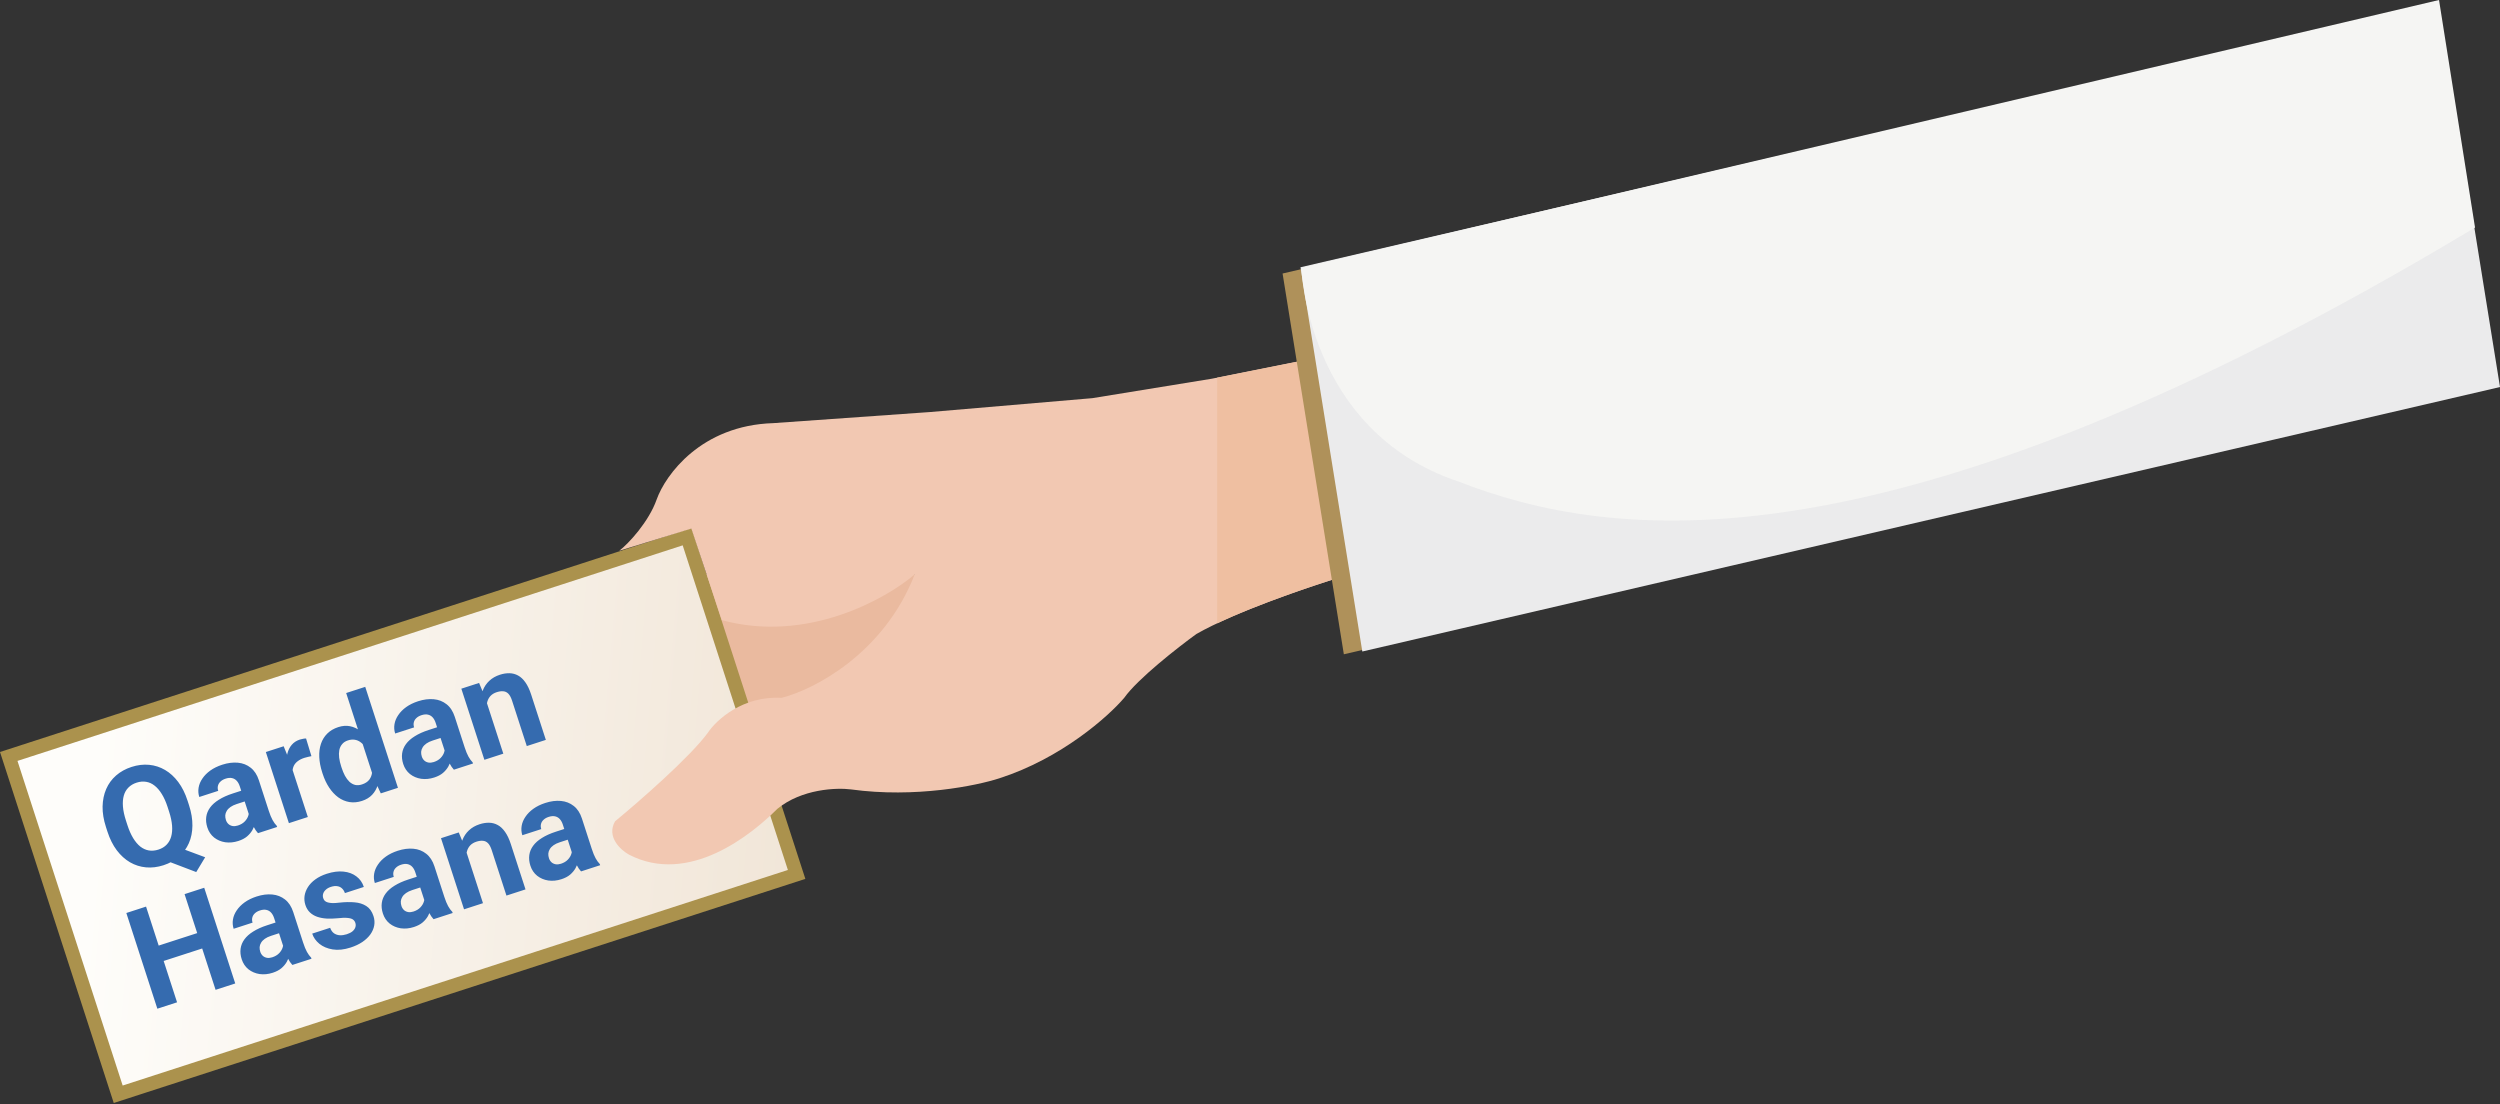 <svg width="901" height="398" viewBox="0 0 901 398" fill="none" xmlns="http://www.w3.org/2000/svg">
<rect x="0" y="0" width="901" height="398" fill="#333333" stroke="none"/>
<rect x="242.66" y="207" width="99" height="51" fill="#EABA9F"/>
<rect x="3.149" y="272.623" width="257.016" height="127.983" transform="rotate(-17.955 3.149 272.623)" fill="url(#paint0_linear_1737_18)" stroke="#AB924D" stroke-width="5"/>
<path d="M431.165 228.5C445.165 220.5 471.665 211.5 483.165 208L469.165 130L436.665 136.5L393.665 143.5L335.165 148.5L278.665 152.5C252.665 153.3 239.832 171.167 236.665 180C233.865 188 226.493 196 223.16 198.5L249.16 190.5L260.16 223.5C290.96 231.9 319.332 215.833 329.665 207C318.465 235.8 292.998 248.667 281.665 251.5C267.665 250.7 258.165 259.5 255.165 264C248.765 272.8 230.165 289 221.665 296C218.465 301.6 223.665 306.333 226.665 308C248.265 319.2 270.832 300.833 280.165 291.5C288.965 284.3 301.498 283.833 306.665 284.5C329.865 287.7 351.998 283.167 360.165 280.5C382.565 273.3 399.498 258.167 405.165 251.5C409.965 244.7 424.498 233.333 431.165 228.5Z" fill="#F2C8B2"/>
<path fill-rule="evenodd" clip-rule="evenodd" d="M438.66 224.644C453.194 217.784 473.489 210.945 483.165 208L469.165 130L438.66 136.101V224.644Z" fill="#EFBFA1"/>
<path d="M62.212 304.589L73.941 308.956L70.722 314.292L59.136 309.879L62.212 304.589ZM67.591 288.554L68.121 290.188C68.971 292.81 69.378 295.278 69.343 297.593C69.323 299.903 68.896 302.005 68.061 303.898C67.221 305.776 66.034 307.391 64.501 308.743C62.967 310.095 61.11 311.124 58.931 311.831C56.767 312.532 54.66 312.787 52.608 312.597C50.557 312.406 48.641 311.797 46.859 310.769C45.072 309.725 43.478 308.278 42.076 306.429C40.69 304.574 39.572 302.336 38.722 299.715L38.193 298.08C37.338 295.443 36.931 292.974 36.971 290.675C37.022 288.355 37.457 286.251 38.276 284.362C39.095 282.474 40.279 280.851 41.829 279.494C43.379 278.137 45.235 277.107 47.399 276.406C49.578 275.7 51.686 275.445 53.721 275.64C55.773 275.831 57.691 276.448 59.478 277.492C61.265 278.536 62.852 279.985 64.238 281.839C65.619 283.678 66.737 285.916 67.591 288.554ZM60.943 292.514L60.398 290.832C59.804 289 59.109 287.446 58.311 286.168C57.529 284.886 56.66 283.876 55.706 283.138C54.767 282.395 53.755 281.938 52.67 281.766C51.579 281.579 50.434 281.679 49.234 282.068C48.033 282.457 47.047 283.047 46.274 283.839C45.495 284.615 44.944 285.579 44.619 286.731C44.295 287.883 44.192 289.208 44.31 290.705C44.429 292.202 44.785 293.867 45.379 295.699L45.924 297.381C46.512 299.197 47.2 300.754 47.987 302.053C48.769 303.335 49.632 304.355 50.576 305.114C51.531 305.852 52.553 306.314 53.644 306.502C54.75 306.685 55.903 306.581 57.103 306.192C58.304 305.804 59.283 305.216 60.04 304.429C60.813 303.638 61.362 302.666 61.687 301.514C62.022 300.34 62.13 299.005 62.012 297.508C61.888 295.995 61.532 294.33 60.943 292.514ZM90.117 294.814L86.417 283.396C86.15 282.574 85.789 281.915 85.331 281.418C84.868 280.905 84.298 280.574 83.622 280.427C82.962 280.274 82.19 280.341 81.305 280.628C80.547 280.874 79.935 281.22 79.47 281.668C78.999 282.1 78.692 282.609 78.551 283.196C78.405 283.767 78.436 284.376 78.646 285.024L71.823 287.234C71.47 286.145 71.388 285.028 71.576 283.885C71.764 282.743 72.219 281.644 72.942 280.589C73.66 279.519 74.613 278.556 75.802 277.7C77.006 276.838 78.437 276.139 80.095 275.601C82.085 274.957 83.962 274.715 85.724 274.877C87.487 275.039 89.025 275.64 90.34 276.68C91.67 277.714 92.657 279.227 93.302 281.217L96.856 292.185C97.312 293.591 97.772 294.715 98.238 295.559C98.698 296.387 99.201 297.079 99.748 297.635L99.879 298.038L92.985 300.272C92.428 299.684 91.894 298.898 91.382 297.912C90.882 296.905 90.46 295.872 90.117 294.814ZM87.831 284.691L89.13 288.537L85.316 289.773C84.416 290.065 83.667 290.421 83.07 290.841C82.474 291.261 82.023 291.73 81.72 292.247C81.411 292.749 81.233 293.277 81.187 293.834C81.156 294.385 81.235 294.952 81.424 295.537C81.614 296.121 81.919 296.606 82.341 296.993C82.758 297.364 83.263 297.602 83.855 297.707C84.443 297.796 85.076 297.73 85.755 297.51C86.781 297.177 87.607 296.683 88.232 296.027C88.857 295.37 89.278 294.676 89.494 293.943C89.726 293.204 89.763 292.564 89.605 292.022L92.342 294.329C92.299 295.058 92.169 295.842 91.952 296.68C91.751 297.513 91.418 298.345 90.954 299.176C90.486 299.991 89.849 300.747 89.045 301.444C88.236 302.125 87.192 302.672 85.913 303.087C84.286 303.614 82.705 303.769 81.168 303.551C79.642 303.313 78.306 302.742 77.159 301.84C76.022 300.917 75.213 299.713 74.732 298.229C74.297 296.886 74.163 295.612 74.331 294.406C74.498 293.2 74.957 292.083 75.705 291.055C76.465 290.006 77.528 289.059 78.895 288.215C80.257 287.355 81.917 286.608 83.875 285.973L87.831 284.691ZM104.447 274.412L110.942 294.453L104.119 296.664L95.813 271.032L102.233 268.951L104.447 274.412ZM110.305 266.153L112.236 272.516C111.889 272.576 111.473 272.667 110.989 272.789C110.516 272.89 110.09 273.002 109.711 273.125C108.747 273.437 107.951 273.835 107.322 274.318C106.704 274.78 106.235 275.324 105.915 275.952C105.61 276.574 105.45 277.263 105.433 278.019C105.432 278.77 105.556 279.584 105.806 280.463L104.294 280.482C103.757 278.824 103.429 277.246 103.31 275.749C103.186 274.236 103.271 272.856 103.565 271.609C103.875 270.356 104.403 269.295 105.151 268.425C105.899 267.554 106.872 266.924 108.073 266.535C108.452 266.413 108.849 266.319 109.264 266.254C109.674 266.173 110.021 266.14 110.305 266.153ZM134.738 280.564L124.759 249.767L131.629 247.541L143.42 283.929L137.237 285.932L134.738 280.564ZM116.293 278.897L116.132 278.4C115.497 276.442 115.143 274.593 115.068 272.855C114.988 271.101 115.188 269.509 115.667 268.08C116.146 266.65 116.907 265.418 117.95 264.382C118.993 263.346 120.312 262.569 121.907 262.052C123.408 261.566 124.821 261.457 126.147 261.726C127.489 261.989 128.744 262.577 129.912 263.49C131.091 264.382 132.181 265.538 133.183 266.959C134.179 268.363 135.09 269.962 135.915 271.754L136.268 272.843C136.625 274.7 136.807 276.473 136.814 278.164C136.821 279.854 136.608 281.407 136.176 282.82C135.755 284.213 135.078 285.41 134.146 286.41C133.214 287.41 131.989 288.156 130.473 288.647C128.878 289.164 127.352 289.301 125.894 289.058C124.453 288.81 123.116 288.239 121.884 287.347C120.669 286.449 119.584 285.283 118.63 283.847C117.676 282.411 116.897 280.761 116.293 278.897ZM122.954 276.189L123.116 276.687C123.459 277.745 123.857 278.706 124.312 279.571C124.783 280.431 125.323 281.154 125.932 281.742C126.552 282.309 127.234 282.69 127.978 282.886C128.732 283.06 129.56 283.001 130.46 282.709C131.629 282.331 132.508 281.758 133.097 280.991C133.681 280.209 134.019 279.287 134.112 278.228C134.221 277.163 134.11 276.012 133.779 274.776L132.773 271.672C132.403 270.693 131.972 269.846 131.479 269.134C130.997 268.4 130.443 267.82 129.817 267.395C129.206 266.965 128.526 266.696 127.776 266.59C127.042 266.479 126.24 266.564 125.372 266.846C124.487 267.132 123.796 267.583 123.297 268.199C122.793 268.798 122.457 269.509 122.287 270.332C122.133 271.15 122.115 272.063 122.232 273.072C122.361 274.06 122.601 275.099 122.954 276.189ZM160.712 271.938L157.012 260.52C156.746 259.698 156.384 259.039 155.926 258.542C155.463 258.029 154.893 257.698 154.217 257.551C153.557 257.398 152.785 257.465 151.9 257.752C151.142 257.998 150.53 258.344 150.065 258.792C149.594 259.224 149.288 259.733 149.146 260.32C149 260.891 149.031 261.5 149.241 262.148L142.418 264.358C142.065 263.269 141.983 262.152 142.171 261.009C142.359 259.866 142.814 258.768 143.537 257.713C144.255 256.643 145.208 255.68 146.397 254.823C147.601 253.962 149.032 253.263 150.69 252.725C152.68 252.081 154.557 251.839 156.319 252.001C158.082 252.163 159.62 252.763 160.935 253.803C162.265 254.838 163.252 256.351 163.897 258.341L167.451 269.309C167.907 270.715 168.367 271.839 168.833 272.683C169.293 273.511 169.796 274.203 170.343 274.759L170.474 275.162L163.58 277.396C163.023 276.808 162.489 276.022 161.977 275.036C161.477 274.029 161.055 272.996 160.712 271.938ZM158.426 261.815L159.725 265.661L155.911 266.897C155.011 267.189 154.262 267.545 153.665 267.965C153.069 268.385 152.618 268.854 152.315 269.371C152.006 269.873 151.828 270.401 151.782 270.957C151.751 271.508 151.83 272.076 152.02 272.66C152.209 273.245 152.515 273.73 152.937 274.117C153.353 274.488 153.858 274.726 154.45 274.831C155.038 274.92 155.671 274.854 156.35 274.634C157.377 274.301 158.202 273.807 158.827 273.151C159.452 272.494 159.873 271.8 160.089 271.066C160.321 270.328 160.358 269.688 160.2 269.146L162.937 271.453C162.894 272.182 162.764 272.966 162.547 273.804C162.346 274.637 162.013 275.469 161.549 276.3C161.081 277.115 160.444 277.871 159.64 278.568C158.831 279.249 157.787 279.796 156.508 280.211C154.881 280.738 153.3 280.893 151.763 280.675C150.238 280.437 148.901 279.866 147.754 278.964C146.617 278.041 145.808 276.837 145.327 275.353C144.892 274.01 144.758 272.736 144.926 271.53C145.093 270.324 145.552 269.207 146.3 268.179C147.06 267.13 148.123 266.183 149.49 265.339C150.852 264.479 152.512 263.732 154.47 263.097L158.426 261.815ZM174.862 251.463L181.394 271.623L174.572 273.834L166.266 248.202L172.662 246.129L174.862 251.463ZM175.955 258.229L174.107 258.828C173.493 256.933 173.185 255.148 173.183 253.473C173.176 251.782 173.441 250.257 173.978 248.896C174.509 247.52 175.29 246.351 176.322 245.388C177.365 244.404 178.644 243.667 180.16 243.176C181.36 242.787 182.514 242.605 183.622 242.63C184.729 242.655 185.761 242.931 186.718 243.459C187.69 243.982 188.568 244.805 189.351 245.93C190.15 247.05 190.841 248.51 191.425 250.31L196.722 266.656L189.852 268.882L184.547 252.513C184.179 251.376 183.734 250.543 183.214 250.013C182.693 249.484 182.084 249.193 181.386 249.14C180.699 249.066 179.913 249.172 179.029 249.458C178.113 249.755 177.374 250.195 176.813 250.779C176.267 251.357 175.878 252.041 175.646 252.832C175.424 253.602 175.341 254.449 175.396 255.374C175.451 256.298 175.637 257.25 175.955 258.229ZM73.085 335.638L74.881 341.181L56.877 347.015L55.081 341.472L73.085 335.638ZM52.637 326.741L63.814 361.233L56.707 363.536L45.53 329.044L52.637 326.741ZM73.602 319.947L84.779 354.439L77.696 356.735L66.519 322.243L73.602 319.947ZM102.497 342.311L98.797 330.892C98.531 330.071 98.169 329.412 97.711 328.914C97.249 328.401 96.679 328.071 96.003 327.923C95.343 327.771 94.57 327.838 93.686 328.125C92.928 328.37 92.316 328.717 91.85 329.164C91.379 329.596 91.073 330.106 90.932 330.692C90.785 331.263 90.817 331.873 91.027 332.52L84.204 334.731C83.851 333.641 83.769 332.525 83.957 331.382C84.145 330.239 84.6 329.14 85.323 328.086C86.041 327.016 86.994 326.052 88.182 325.196C89.386 324.335 90.818 323.635 92.476 323.098C94.466 322.453 96.342 322.212 98.105 322.373C99.868 322.535 101.406 323.136 102.72 324.176C104.05 325.211 105.038 326.723 105.683 328.713L109.237 339.682C109.692 341.087 110.153 342.212 110.618 343.056C111.079 343.884 111.582 344.576 112.129 345.132L112.259 345.535L105.366 347.768C104.809 347.181 104.275 346.394 103.763 345.408C103.262 344.401 102.84 343.369 102.497 342.311ZM100.212 332.188L101.511 336.034L97.697 337.27C96.796 337.561 96.048 337.917 95.451 338.338C94.854 338.758 94.404 339.227 94.1 339.744C93.792 340.245 93.614 340.774 93.567 341.33C93.537 341.881 93.616 342.449 93.805 343.033C93.995 343.617 94.3 344.103 94.722 344.49C95.139 344.861 95.644 345.099 96.236 345.203C96.823 345.292 97.457 345.227 98.136 345.007C99.162 344.674 99.988 344.18 100.613 343.523C101.238 342.867 101.659 342.172 101.875 341.439C102.107 340.701 102.144 340.061 101.985 339.518L104.722 341.825C104.679 342.555 104.55 343.338 104.332 344.177C104.131 345.01 103.799 345.842 103.335 346.672C102.866 347.488 102.23 348.243 101.426 348.94C100.617 349.621 99.573 350.169 98.294 350.584C96.667 351.111 95.085 351.265 93.549 351.048C92.023 350.809 90.687 350.239 89.539 349.337C88.402 348.414 87.594 347.21 87.112 345.725C86.677 344.383 86.544 343.109 86.711 341.903C86.879 340.696 87.337 339.579 88.086 338.551C88.846 337.503 89.909 336.556 91.276 335.712C92.637 334.852 94.297 334.104 96.256 333.47L100.212 332.188ZM128.063 332.586C127.904 332.097 127.619 331.701 127.206 331.398C126.794 331.095 126.147 330.903 125.266 330.823C124.395 330.721 123.196 330.761 121.666 330.942C120.279 331.077 118.956 331.114 117.696 331.051C116.447 330.967 115.313 330.75 114.292 330.4C113.287 330.045 112.42 329.523 111.69 328.835C110.956 328.13 110.412 327.233 110.059 326.143C109.711 325.069 109.613 323.984 109.764 322.888C109.93 321.787 110.33 320.733 110.963 319.725C111.607 318.696 112.495 317.772 113.625 316.952C114.766 316.111 116.134 315.432 117.729 314.915C119.956 314.193 121.982 313.929 123.807 314.123C125.649 314.312 127.198 314.892 128.455 315.863C129.723 316.813 130.613 318.078 131.124 319.658L124.302 321.868C124.087 321.205 123.753 320.659 123.3 320.23C122.857 319.78 122.295 319.5 121.613 319.389C120.943 319.257 120.149 319.34 119.233 319.637C118.475 319.882 117.863 320.229 117.397 320.677C116.926 321.108 116.613 321.594 116.456 322.133C116.31 322.652 116.321 323.172 116.49 323.693C116.618 324.088 116.812 324.418 117.072 324.682C117.343 324.926 117.709 325.113 118.17 325.243C118.631 325.373 119.197 325.451 119.869 325.477C120.552 325.483 121.371 325.427 122.328 325.309C124.298 325.089 126.11 325.052 127.762 325.197C129.41 325.326 130.829 325.774 132.019 326.54C133.205 327.29 134.069 328.502 134.611 330.176C134.98 331.314 135.065 332.438 134.867 333.549C134.668 334.66 134.211 335.725 133.493 336.743C132.771 337.745 131.81 338.658 130.612 339.483C129.424 340.287 128.008 340.955 126.366 341.487C123.981 342.26 121.821 342.488 119.887 342.173C117.968 341.852 116.37 341.175 115.092 340.14C113.825 339.085 112.967 337.862 112.516 336.472L118.984 334.377C119.317 335.298 119.797 335.972 120.423 336.397C121.066 336.817 121.775 337.041 122.552 337.068C123.345 337.091 124.151 336.969 124.973 336.703C125.857 336.416 126.553 336.06 127.061 335.634C127.563 335.192 127.898 334.717 128.065 334.209C128.243 333.68 128.242 333.139 128.063 332.586ZM153.383 325.821L149.683 314.403C149.417 313.582 149.055 312.922 148.597 312.425C148.134 311.912 147.564 311.582 146.888 311.434C146.228 311.282 145.456 311.349 144.571 311.635C143.813 311.881 143.201 312.228 142.736 312.675C142.265 313.107 141.959 313.616 141.817 314.203C141.671 314.774 141.702 315.383 141.912 316.031L135.089 318.242C134.736 317.152 134.654 316.036 134.842 314.893C135.03 313.75 135.485 312.651 136.208 311.597C136.926 310.526 137.879 309.563 139.068 308.707C140.272 307.845 141.703 307.146 143.361 306.609C145.351 305.964 147.228 305.722 148.99 305.884C150.753 306.046 152.291 306.647 153.606 307.687C154.936 308.722 155.923 310.234 156.568 312.224L160.122 323.192C160.578 324.598 161.038 325.723 161.504 326.567C161.964 327.395 162.467 328.087 163.014 328.643L163.144 329.045L156.251 331.279C155.694 330.692 155.16 329.905 154.648 328.919C154.147 327.912 153.726 326.879 153.383 325.821ZM151.097 315.698L152.396 319.544L148.582 320.78C147.682 321.072 146.933 321.428 146.336 321.848C145.74 322.269 145.289 322.737 144.986 323.255C144.677 323.756 144.499 324.285 144.453 324.841C144.422 325.392 144.501 325.96 144.69 326.544C144.88 327.128 145.186 327.614 145.608 328.001C146.024 328.372 146.529 328.609 147.121 328.714C147.709 328.803 148.342 328.737 149.021 328.517C150.048 328.185 150.873 327.69 151.498 327.034C152.123 326.378 152.544 325.683 152.76 324.95C152.992 324.212 153.029 323.571 152.871 323.029L155.608 325.336C155.565 326.065 155.435 326.849 155.218 327.687C155.017 328.52 154.684 329.352 154.22 330.183C153.751 330.998 153.115 331.754 152.311 332.451C151.502 333.132 150.458 333.68 149.179 334.094C147.552 334.621 145.971 334.776 144.434 334.559C142.909 334.32 141.572 333.75 140.424 332.848C139.288 331.925 138.479 330.721 137.998 329.236C137.563 327.894 137.429 326.619 137.597 325.413C137.764 324.207 138.222 323.09 138.971 322.062C139.731 321.013 140.794 320.067 142.161 319.222C143.523 318.362 145.183 317.615 147.141 316.98L151.097 315.698ZM167.533 305.347L174.065 325.506L167.243 327.717L158.937 302.085L165.333 300.012L167.533 305.347ZM168.626 312.113L166.778 312.711C166.164 310.816 165.856 309.031 165.854 307.356C165.847 305.666 166.112 304.14 166.649 302.78C167.18 301.403 167.961 300.234 168.993 299.271C170.036 298.288 171.315 297.55 172.831 297.059C174.031 296.67 175.185 296.488 176.293 296.513C177.4 296.538 178.432 296.815 179.389 297.342C180.361 297.865 181.239 298.689 182.022 299.814C182.821 300.933 183.512 302.393 184.096 304.194L189.393 320.54L182.523 322.766L177.218 306.396C176.85 305.259 176.405 304.426 175.885 303.897C175.364 303.367 174.755 303.076 174.057 303.023C173.37 302.949 172.584 303.055 171.7 303.342C170.784 303.639 170.045 304.079 169.484 304.662C168.938 305.24 168.549 305.925 168.317 306.716C168.095 307.485 168.012 308.333 168.067 309.257C168.122 310.182 168.308 311.133 168.626 312.113ZM206.542 308.595L202.842 297.177C202.576 296.356 202.214 295.696 201.756 295.199C201.293 294.686 200.724 294.355 200.048 294.208C199.388 294.056 198.615 294.123 197.731 294.409C196.973 294.655 196.361 295.001 195.895 295.449C195.424 295.881 195.118 296.39 194.977 296.977C194.83 297.548 194.862 298.157 195.072 298.805L188.249 301.016C187.896 299.926 187.813 298.81 188.001 297.667C188.189 296.524 188.645 295.425 189.368 294.371C190.085 293.3 191.039 292.337 192.227 291.481C193.431 290.619 194.862 289.92 196.521 289.383C198.511 288.738 200.387 288.496 202.15 288.658C203.912 288.82 205.451 289.421 206.765 290.461C208.095 291.496 209.083 293.008 209.727 294.998L213.282 305.966C213.737 307.372 214.198 308.497 214.663 309.34C215.123 310.169 215.627 310.861 216.173 311.416L216.304 311.819L209.41 314.053C208.853 313.466 208.319 312.679 207.808 311.693C207.307 310.686 206.885 309.653 206.542 308.595ZM204.257 298.472L205.555 302.318L201.741 303.554C200.841 303.846 200.093 304.202 199.496 304.622C198.899 305.042 198.449 305.511 198.145 306.028C197.837 306.53 197.659 307.059 197.612 307.615C197.581 308.166 197.661 308.733 197.85 309.318C198.039 309.902 198.345 310.388 198.767 310.774C199.184 311.145 199.689 311.383 200.281 311.488C200.868 311.577 201.501 311.511 202.18 311.291C203.207 310.959 204.033 310.464 204.658 309.808C205.283 309.152 205.703 308.457 205.92 307.724C206.151 306.985 206.188 306.345 206.03 305.803L208.767 308.11C208.724 308.839 208.594 309.623 208.377 310.461C208.176 311.294 207.844 312.126 207.38 312.957C206.911 313.772 206.275 314.528 205.471 315.225C204.662 315.906 203.618 316.454 202.338 316.868C200.712 317.395 199.13 317.55 197.594 317.332C196.068 317.094 194.731 316.524 193.584 315.621C192.447 314.698 191.638 313.495 191.157 312.01C190.722 310.668 190.588 309.393 190.756 308.187C190.924 306.981 191.382 305.864 192.131 304.836C192.89 303.787 193.954 302.841 195.32 301.996C196.682 301.136 198.342 300.389 200.301 299.754L204.257 298.472Z" fill="#356BAF"/>
<path d="M462.242 98.571L872.265 3.25L894.345 140.484L484.321 235.804L462.242 98.571Z" fill="#AF915A"/>
<path d="M468.696 96.321L878.719 1L901 139.484L490.977 234.804L468.696 96.321Z" fill="#EBEBEC"/>
<path d="M469 96.5L879.023 -6.71995e-05L892 82C679 210 579.5 194.5 525.5 173.5C470.893 155.174 469 96.5 469 96.5Z" fill="#F5F5F3"/>
<defs>
<linearGradient id="paint0_linear_1737_18" x1="20.657" y1="313.994" x2="252.433" y2="412.192" gradientUnits="userSpaceOnUse">
<stop stop-color="#FEFDFA"/>
<stop offset="1" stop-color="#F1E6D8"/>
</linearGradient>
</defs>
</svg>
